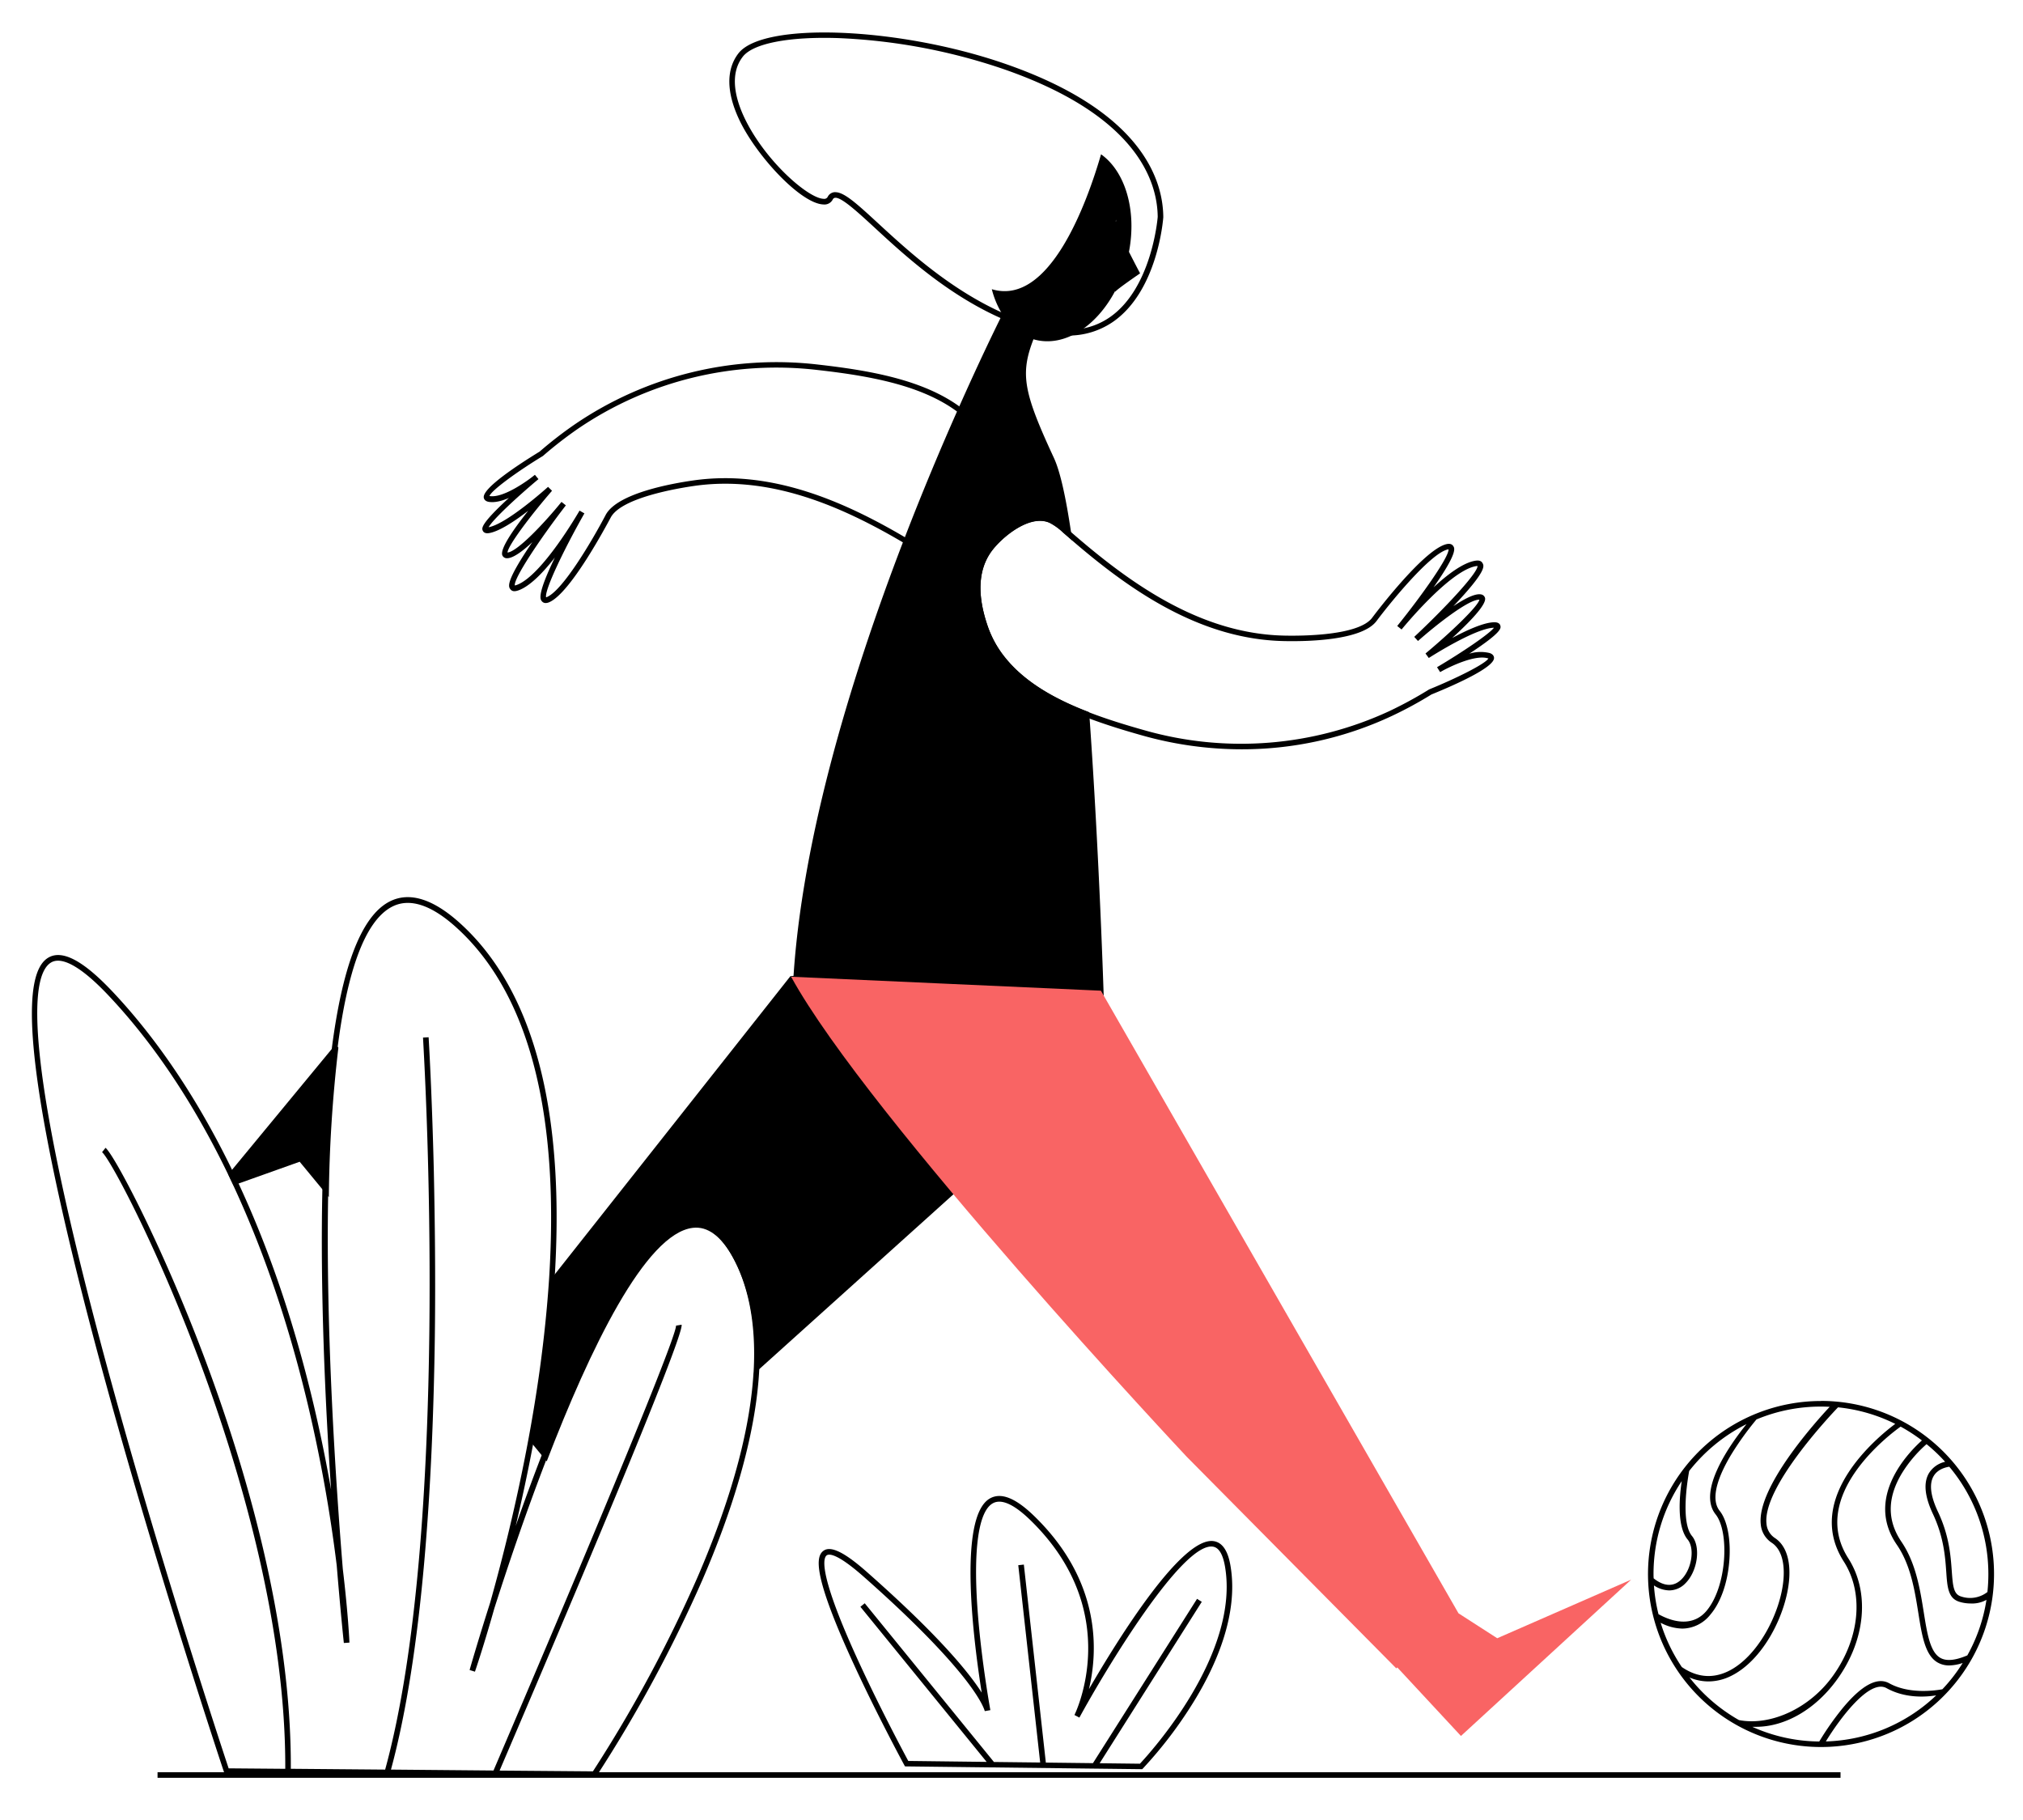 <svg id="Capa_1" data-name="Capa 1" xmlns="http://www.w3.org/2000/svg" viewBox="0 0 724.83 652.12"><title>Mesa de trabajo 25</title><path d="M399.79,79.43a.78.78,0,0,1,0-.45C400,78.56,400,78.83,399.79,79.43Z"/><path d="M399.79,79.43a.78.78,0,0,1,0-.45C400,78.56,400,78.83,399.79,79.43Z"/><path d="M601.12,598.68l0,0h0Z"/><path d="M355.64,158.76a38.69,38.69,0,0,0-8-10,45.6,45.6,0,0,0-3.89-3.14c-13.28-9.59-32.07-12.9-50.6-15A128.26,128.26,0,0,0,206,152a143.24,143.24,0,0,0-12.66,9.8c-7.79,4.77-20.66,13.21-20,16.54.09.46.45,1.25,1.82,1.47,2.13.34,4.68-.33,7.18-1.41l-.35.31c-10,9.26-9.39,10.58-9,11.45.24.51.83,1.07,2.27.83,3.66-.6,9.33-4.39,14-8C184.17,189.4,179,196.73,180,199a1.75,1.75,0,0,0,1.62,1c2.16.06,5.6-2.48,9.11-5.77-9.76,14.31-8.55,15.95-7.89,16.84s1.62.93,3.08.38c4.09-1.53,8.78-6.44,12.88-11.69-6.54,13.54-5.24,15-4.6,15.71a1.71,1.71,0,0,0,1.32.58,3.34,3.34,0,0,0,1.28-.3c7.63-3.29,20.51-27.55,22-30.3,3.73-7.14,24-10.51,30.06-11.38,27.15-3.83,52.64,7.3,74.69,20.27q4.19,2.47,8.2,5l.14.08a22,22,0,0,0,5.84,2.9c8.81,2.42,18.26-8.37,21.36-14.69C363,179.7,361.82,170,355.64,158.76Zm-17.43,41.65a21.08,21.08,0,0,1-5.3-2.66l-.14-.09c-2.78-1.74-5.63-3.48-8.53-5.18-22.29-13.1-48.09-24.27-75.7-20.37-8.12,1.15-27.42,4.65-31.53,12.38v0c-4.77,9.09-15.29,26.94-21,29.39a1.77,1.77,0,0,1-.34.12c-.66-2.51,6.5-17.37,13.72-30.07l-.87-.49-.87-.5h0c-.26.44-13.37,23.2-22.43,26.6a2.89,2.89,0,0,1-.77.2c-.38-2.58,9.08-16.74,18.29-28.68l-1.56-1.24c-5.65,7-15.76,17.86-19.34,18.13.12-2.44,8.21-13.19,15.95-22.12l-1.42-1.4c-.15.13-14.71,13.27-21.3,14.46,1.38-2.59,9.95-10.63,17.86-17.24l-1.28-1.54c-2.89,2.38-11.41,8.38-16.17,7.62l-.12,0c.74-2.1,10.31-9,19.12-14.34l.13-.1a142.3,142.3,0,0,1,12.54-9.73,126.31,126.31,0,0,1,85.78-21c10.05,1.13,20.16,2.63,29.38,5.29,7.67,2.22,14.73,5.27,20.6,9.6a42.82,42.82,0,0,1,3.39,2.75,36.65,36.65,0,0,1,7.6,9.52c5.84,10.61,7,19.7,3.37,27C354.5,192.38,345.81,202.49,338.21,200.41Z"/><path d="M382.43,120.22a43.59,43.59,0,0,1-12.72-2.06c-24.74-7.52-43.78-25-56.38-36.64-6.42-5.91-12-11-14.2-10.65a1.09,1.09,0,0,0-.79.66,3.33,3.33,0,0,1-3.3,1.72c-8.18-.26-24.21-17.63-30.2-30.41-4.61-9.83-4.69-18-.24-23.75,8.77-11.23,56.44-9.51,94.47,3.4,50,17,57.63,41.92,57.73,55.27v.08c-.08,1.08-2.09,26.52-18.1,37.52A28.09,28.09,0,0,1,382.43,120.22Zm-83.1-51.36c3.2,0,7.87,4.3,15.35,11.19,12.47,11.47,31.3,28.81,55.61,36.2,10.84,3.3,20,2.44,27.27-2.54,14.95-10.26,17.15-34.86,17.24-36-.11-12.83-7.6-36.78-56.37-53.34a210,210,0,0,0-58-10.72c-17.75-.59-30.57,1.89-34.28,6.65-5,6.42-2.5,15.33.47,21.67,7.19,15.33,22.82,29.08,28.46,29.26a1.39,1.39,0,0,0,1.47-.68,3,3,0,0,1,2.75-1.71Z"/><path d="M404.5,90.23c2.85-14.9-1.33-28.79-10-34.95-4.78,16.5-18.25,54.66-39.14,48.33a31.67,31.67,0,0,0,3.79,9c-3,6-8.57,17.54-15.41,32.92l-.42.94-.42.94c-5.67,12.8-12.14,28.11-18.66,45l-.37.94-.36.94c-18.78,48.94-37.83,110.79-39.61,163.72,0,0,48.31,49.54,111.55-1.14,0,0-1.55-49.95-5.05-99.49l-.15-2.22c-12.14-4.64-23-10.7-30.15-19.63a36.94,36.94,0,0,1-6-10.62c-4.06-11.41-3.71-20.57,1-27.23,3.63-5.1,13.83-13.67,21-10.4a20.92,20.92,0,0,1,4.81,3.49l.12.1,3.15,2.74c-.14-1-.29-2-.44-3-1.8-12.17-3.84-21.61-6.12-26.53-10.88-23.46-12.18-30-7.33-42.53.21.07.43.13.64.18,10.53,2.66,21.93-4.79,28.63-17.49,0,.23.06.34.08.28.2-.66,8.85-6.58,8.85-6.58S406.58,94.34,404.5,90.23ZM399.81,79c.21-.42.16-.15,0,.45A.78.78,0,0,1,399.81,79Z"/><rect x="56.45" y="634.94" width="603" height="2"/><path d="M537.56,224.13c-.15-.54-.64-1.19-2.11-1.19-3.71,0-9.91,2.83-15.15,5.64,6.12-5.56,12.39-12,11.78-14.35a1.75,1.75,0,0,0-1.43-1.27c-2.12-.42-5.93,1.55-9.92,4.22,11.94-12.55,11-14.36,10.5-15.34s-1.45-1.19-3-.88c-4.29.86-9.7,4.95-14.6,9.47,8.64-12.32,7.59-14,7.07-14.77-.33-.52-1-1.06-2.51-.69-8.45,2.11-26.43,26.18-26.56,26.37-4.83,6.44-25.33,6.52-31.5,6.38-30.2-.64-55.49-18.9-76.35-37.06l-1.39-1.22-.12-.11a22.45,22.45,0,0,0-5.3-3.8c-8.31-3.8-19.37,5.33-23.45,11.06-5.14,7.22-5.58,17-1.29,29.06a38.78,38.78,0,0,0,6.29,11.2c7.58,9.47,19.09,15.78,31.86,20.6,6.14,2.31,12.57,4.27,19,6.08a131.33,131.33,0,0,0,35.53,4.92,126.31,126.31,0,0,0,53.91-12,140.93,140.93,0,0,0,14.06-7.64c8.46-3.44,22.53-9.7,22.42-13.1,0-.46-.24-1.3-1.55-1.74a13.64,13.64,0,0,0-7.32.24l.39-.26C538.19,226.45,537.81,225.05,537.56,224.13ZM516,240.8c3.23-1.88,12.62-6.43,17.18-4.91l.12,0c-1.06,1.95-11.62,7.19-21.18,11.08l-.15.08A143.74,143.74,0,0,1,498,254.67a126.29,126.29,0,0,1-88.05,6.93c-6.68-1.88-13.36-3.93-19.69-6.37-12.14-4.64-23-10.7-30.15-19.63a36.94,36.94,0,0,1-6-10.62c-4.06-11.41-3.71-20.57,1-27.23,3.63-5.1,13.83-13.67,21-10.4a20.92,20.92,0,0,1,4.81,3.49l.12.1,3.15,2.74c20.78,17.89,45.88,35.4,75.87,36,8.21.18,27.88-.17,33.14-7.18,4.94-6.6,19.14-24.06,25.44-25.63a1.64,1.64,0,0,1,.36-.06c.25,2.58-9.21,16.1-18.38,27.46l1.56,1.26c.3-.37,16.92-20.75,26.42-22.65a2.67,2.67,0,0,1,.8-.07c-.05,2.61-11.67,15.06-22.68,25.36l1.34,1.48c6.7-5.95,18.4-15.08,22-14.78-.51,2.39-10.23,11.69-19.31,19.26l1.18,1.61c.17-.11,16.66-10.73,23.35-10.84-1.78,2.33-11.54,8.89-20.4,14.14Z"/><path d="M121.24,375.35a497,497,0,0,0-3.42,53.54l-2.06-2.5-8.39-10.17L85.56,424l-1.89.68c-.63-1.33-1.25-2.65-1.87-3.94l1.39-1.69,36-43.61,1.05-1.27Z"/><path d="M346.39,423.58l-74.06,66.68-2.1,1.89c1.18-19.56-2.71-32.86-7.65-41.72-4.24-7.6-9.06-11.15-14.33-10.53-17,2-36.91,43.49-52.36,83.65l-1.53-1.85-3.12-3.79-1.66-2c1.53-8.23,2.93-16.78,4.13-25.5Q196,474,196.94,458.89l2.17-2.75,84.08-106.39C366.17,340.53,346.39,423.58,346.39,423.58Z"/><path d="M584.45,565.94l-48,21L522.57,578,394.45,354.94l-111-5c27.58,50.37,141.77,172,141.77,172l75.06,75.79.37-.33,22.8,24.55Z" fill="#f96464"/><path d="M652.45,501.94a62,62,0,0,0-51.35,96.71l0,0a62,62,0,1,0,51.33-96.74Zm-60,62a59.68,59.68,0,0,1,10.11-33.3c-.81,5.39-1.83,16.2,2.12,20.94,2.61,3.13,1.47,10.57-2.18,14.22-2.78,2.78-6.24,2.67-10-.31h0C592.46,565,592.45,564.45,592.45,563.94Zm.15,4.08a10.34,10.34,0,0,0,5.48,1.78,8.12,8.12,0,0,0,5.83-2.58c4.35-4.35,5.54-13.05,2.31-16.92-4-4.84-1.71-19.45-1-23.28a60.33,60.33,0,0,1,20.54-16.79c-5.56,6.89-17.83,23.87-11.06,32.33,5,6.26,4.09,25.92-3.32,34.63-4.2,4.94-10.6,4.76-17.15,1.13A58.19,58.19,0,0,1,592.6,568ZM595,581.39a17.29,17.29,0,0,0,7.81,2.09,13,13,0,0,0,10-5c3.74-4.38,6.22-11.48,6.81-19.48.56-7.54-.76-14.32-3.45-17.68-3.77-4.72.13-13.53,4.06-20.09a108.1,108.1,0,0,1,9.1-12.68,59.62,59.62,0,0,1,23.06-4.61q1.6,0,3.18.09c-4.84,5.17-26.14,28.8-24.7,42.08a8.76,8.76,0,0,0,4,6.66c3.14,2.1,4.62,6.65,4.16,12.82-.88,11.92-9.14,28.13-20,33.25-5.57,2.62-11.1,2.08-16.45-1.59A59.48,59.48,0,0,1,595,581.39Zm28.08,34.88A60.43,60.43,0,0,1,605.34,601a17.41,17.41,0,0,0,6.8,1.41,18.15,18.15,0,0,0,7.74-1.8c11.9-5.6,20.25-22.48,21.18-34.91.51-6.92-1.28-12.12-5.06-14.63a6.76,6.76,0,0,1-3.08-5.21c-1.4-12.95,22.65-38.54,25.63-41.65a59.23,59.23,0,0,1,20.51,5.93c-6.08,4.52-33.07,26.45-18.45,49.3,7.24,11.32,5.79,27.3-3.7,40.72C648.43,612.19,634.28,618.4,623.12,616.27Zm31.11,7.64c4.69-7.68,15.5-22.55,21.73-19.1,6.68,3.72,14.06,3.21,17.81,2.59A59.73,59.73,0,0,1,654.23,623.91Zm41.7-18.68c-3.26.58-12.12,1.65-19-2.16-4.22-2.35-9.81.64-16.63,8.86a103.59,103.59,0,0,0-8.43,12,59.44,59.44,0,0,1-24-5.26c.45,0,.9,0,1.35,0,10.53,0,21.56-6.38,29.32-17.35,10-14.09,11.43-31,3.74-43-14.49-22.64,15.32-44.76,18.75-47.2h0a60.26,60.26,0,0,1,7.62,4.95c-4.59,4.11-20.66,20.38-9,37.35,5,7.27,6.44,16.44,7.73,24.53s2.42,15.2,7,17.73a8.15,8.15,0,0,0,4,1,15.88,15.88,0,0,0,4.88-.88A59.42,59.42,0,0,1,695.93,605.23Zm8.94-12.13c-4.26,1.8-7.39,2.1-9.55.91-3.73-2.06-4.78-8.66-6-16.3-1.32-8.29-2.82-17.7-8-25.33s-5.1-15.76.13-24.5a45.81,45.81,0,0,1,8.86-10.48,59.4,59.4,0,0,1,6.66,6.32,9.18,9.18,0,0,0-5.75,4c-2.07,3.41-1.61,8.34,1.37,14.67,3.91,8.31,4.41,15.49,4.78,20.74.38,5.57.67,9.6,4.85,10.79a13.7,13.7,0,0,0,3.83.56,10.64,10.64,0,0,0,5.73-1.3A59.23,59.23,0,0,1,704.87,593.1ZM702.72,572c-2.71-.78-3-3.47-3.4-9s-.89-12.8-5-21.46c-2.66-5.66-3.16-10-1.47-12.76,1.49-2.47,4.4-3.12,5.57-3.29a59.75,59.75,0,0,1,14,38.48,61.81,61.81,0,0,1-.34,6.41A10.09,10.09,0,0,1,702.72,572Z"/><path d="M264.07,449.05c-4.66-8.37-10.15-12.25-16.3-11.54C230,439.57,209.72,481,194.11,521.3c-3.35,8.66-6.49,17.26-9.34,25.42,2.13-9,4.27-18.85,6.22-29.21,1.65-8.76,3.17-17.88,4.45-27.21q2.48-18.07,3.42-34.56c1.14-20,.59-38.2-1.67-54.35-4.39-31.4-15.26-55.15-32.32-70.59-9.69-8.78-18.18-11.41-25.23-7.83-10.82,5.49-17.19,25.42-20.68,52.09A482.82,482.82,0,0,0,115.51,426c-.81,36.74,1,76.59,3.11,107.68-1.67-9.51-3.74-19.87-6.32-30.74-7.51-31.61-16.94-57.78-27-79.31-.79-1.68-1.57-3.33-2.37-4.95-14.52-29.81-30.12-50.27-43-63.82C29.6,344,22.18,340.17,17.26,343.13c-6.88,4.14-7.66,21.65-2.4,53.54C19,421.5,26.75,454.88,38,495.86c19.15,69.75,42,138.31,42.25,139l.23.67,59.05.49,37.76.32h1.14l35.07.29.3-.44a492.15,492.15,0,0,0,37.95-70.34c9.73-22.53,19.17-50.45,20.33-76C272.77,474.93,270.63,460.81,264.07,449.05Zm5.91,42.7c-1.1,18.39-6.67,42.32-20.05,73.29a490.61,490.61,0,0,1-37.49,69.59l-33.17-.27H179l.31-.73c7.17-16.73,26-60.82,41.58-98.37,13.05-31.51,23.78-58.41,23.33-60.65l-2,.33c.06,2.54-10.73,29.48-24.84,63.44h0c-12.57,30.27-27.78,66.11-40.25,95.22-.11.24-.21.49-.31.73h0L140.08,634c11.4-42.06,15-102.78,15.72-155.22.28-21.8,0-42.17-.36-59.16-.68-28.39-1.83-47.39-1.87-48l-2,.12c0,.55,1.13,18.44,1.81,45.41.43,16.86.7,37.27.46,59.21C153.25,529.48,149.65,591.5,138,634l-33.8-.29c.24-52.89-16.6-109-30.82-146.92-15.47-41.2-32.51-73.11-35.57-75.56l-1.24,1.57C42,417.17,102.64,535,102.21,633.72l-20.29-.17c-2.43-7.32-23.87-72.24-42-138.22-31.84-116-29.34-145.85-21.64-150.48,3.89-2.34,10.87,1.59,20.19,11.38,12.9,13.56,28.54,34.1,43.07,64.13.62,1.29,1.24,2.61,1.87,3.94,10,21.44,19.42,47.51,26.92,79.06a533.34,533.34,0,0,1,10.32,57.54c1.28,15.52,2.34,25.82,2.55,27.74l2-.14c0-.19-.44-10.21-2.37-26.33-2.54-31.16-6.11-85-5.26-133.68A497,497,0,0,1,121,375c3.33-25.84,9.37-45,19.55-50.19,6.24-3.17,14-.64,23,7.52,16.7,15.12,27.36,38.46,31.68,69.37,2.35,16.79,2.84,35.82,1.48,56.84q-1,15.08-3.23,31.51c-1.2,8.72-2.6,17.27-4.13,25.5-4.29,23.16-9.55,43.8-13.74,58.67-4.27,13.37-6.93,22.61-7.35,24.1l1.91.6c.07-.21,3-8.7,6.93-22.62,4.53-14.19,11-33.48,18.56-53.1C211.09,483,231,441.46,248,439.5c5.27-.62,10.09,2.93,14.33,10.53C267.27,458.89,271.16,472.19,270,491.75Z"/><path d="M440.83,560.72c-.91-5.19-2.9-8.07-5.9-8.56-11.41-1.88-34.24,34.88-44.76,53,3.22-13.57,4.45-38.63-19.62-62-6.61-6.42-11.75-8.51-15.72-6.39-11.9,6.37-5.86,52.21-3.09,69.66-4.44-7-15.21-20.38-41.23-43.31-8.07-7.11-13-9.47-15.57-7.44S291,564.06,306.25,597c8.26,17.87,17.63,35.16,17.72,35.33l.28.52,85,1,.3-.31a151.71,151.71,0,0,0,17.88-23.42C435.3,597.48,444,578.59,440.83,560.72Zm-32.4,71.17L394,631.72l36.59-57.83-.84-.53-.85-.54L391.6,631.69l-16.88-.2-7.88-70.94-1,.11-1,.11,7.85,70.69-16.57-.19-46.29-56.86-.78.63-.77.63,45.23,55.57-28.08-.34c-1.61-3-9.95-18.62-17.38-34.7-14.76-31.92-13.22-37.86-11.88-38.93.73-.59,3.46-1,13,7.37,21.3,18.77,32,30.91,37.28,37.8,5.63,7.38,6.36,10.49,6.39,10.61v0l2-.35v0c-.1-.58-3.14-17.3-4.49-34.69-1.75-22.63.18-36.64,5.43-39.45,3.06-1.64,7.56.4,13.38,6.05,34,33.07,16,69.46,15.81,69.83l1.77.93c9.62-17.64,37-63,47.88-61.24,2.07.34,3.5,2.67,4.26,6.94C444.43,592.58,411.88,628.21,408.43,631.89Z"/></svg>